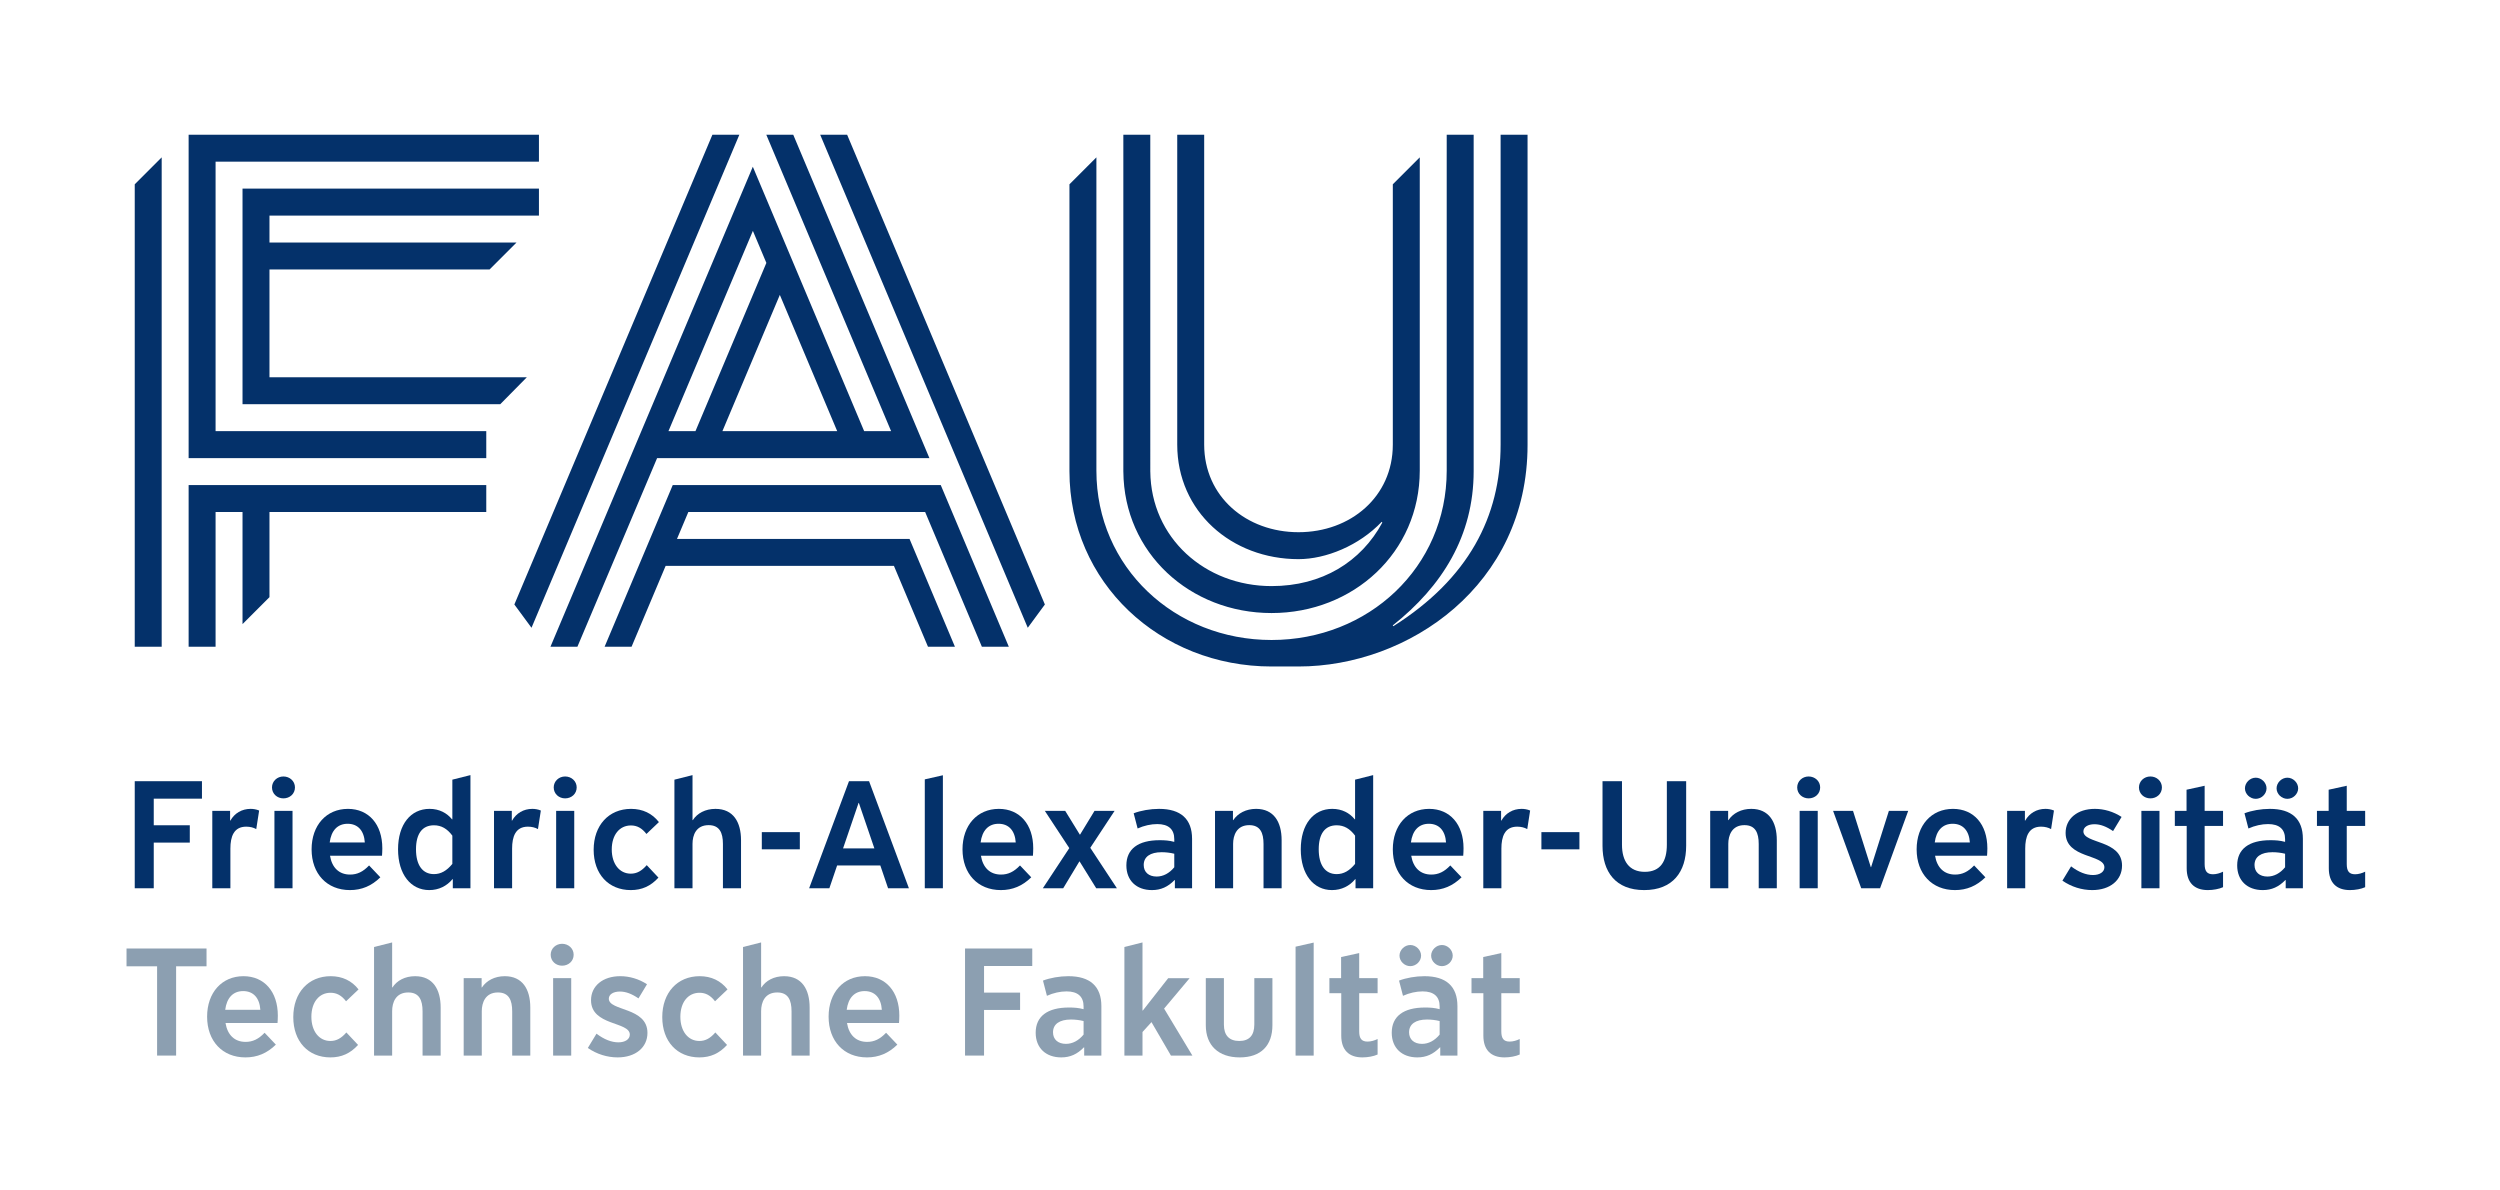 <?xml version="1.0" encoding="UTF-8"?> <!-- Generator: Adobe Illustrator 26.1.0, SVG Export Plug-In . SVG Version: 6.00 Build 0) --> <svg xmlns="http://www.w3.org/2000/svg" xmlns:xlink="http://www.w3.org/1999/xlink" id="Logos" x="0px" y="0px" viewBox="0 0 903.965 430.402" style="enable-background:new 0 0 903.965 430.402;" xml:space="preserve"> <g> <g> <path style="fill:#04316A;" d="M73.026,288.791H55.594v9.624h13.033v6.268H55.594v16.498H48.72v-38.715h24.307V288.791z"></path> <path style="fill:#04316A;" d="M93.702,293.08l-1.045,6.709c-0.989-0.55-2.199-0.88-3.63-0.88c-4.509,0-5.719,3.63-5.719,7.919 v14.354h-6.544V293.19h6.434v3.52h0.11c1.484-2.64,4.124-4.234,7.314-4.234C91.558,292.476,92.712,292.641,93.702,293.08z"></path> <path style="fill:#04316A;" d="M106.654,284.722c0,2.31-1.87,3.959-4.18,3.959c-2.255,0-4.124-1.649-4.124-3.959 c0-2.255,1.869-3.96,4.124-3.96C104.784,280.762,106.654,282.467,106.654,284.722z M105.774,321.182H99.23V293.19h6.544V321.182z"></path> <path style="fill:#04316A;" d="M126.525,321.842c-8.304,0-13.857-5.885-13.857-14.738c0-8.688,5.334-14.628,13.143-14.628 c7.534,0,12.429,5.609,12.429,14.243c0,0.934-0.055,1.925-0.11,2.694h-18.807c0.715,4.345,3.299,6.819,7.259,6.819 c2.584,0,4.674-0.99,6.874-3.3l4.069,4.29C134.335,320.357,130.76,321.842,126.525,321.842z M119.212,304.629h12.703 c-0.275-4.289-2.529-6.764-6.214-6.764C122.071,297.865,119.762,300.284,119.212,304.629z"></path> <path style="fill:#04316A;" d="M143.929,307.103c0-9.018,4.564-14.628,11.384-14.628c3.52,0,6.27,1.484,8.139,3.794h0.11v-14.353 l6.544-1.649v40.914h-6.379v-3.3h-0.11c-2.034,2.475-4.949,3.96-8.414,3.96C148.549,321.842,143.929,316.178,143.929,307.103z M150.418,307.103c0,5.719,2.365,8.964,6.489,8.964c2.53,0,4.619-1.21,6.654-3.685v-10.229c-1.87-2.529-4.015-3.739-6.654-3.739 C152.673,298.415,150.418,301.494,150.418,307.103z"></path> <path style="fill:#04316A;" d="M195.565,293.08l-1.045,6.709c-0.989-0.55-2.199-0.88-3.63-0.88c-4.509,0-5.719,3.63-5.719,7.919 v14.354h-6.544V293.19h6.434v3.52h0.11c1.484-2.64,4.124-4.234,7.314-4.234C193.421,292.476,194.575,292.641,195.565,293.08z"></path> <path style="fill:#04316A;" d="M208.519,284.722c0,2.31-1.87,3.959-4.18,3.959c-2.255,0-4.124-1.649-4.124-3.959 c0-2.255,1.869-3.96,4.124-3.96C206.648,280.762,208.519,282.467,208.519,284.722z M207.639,321.182h-6.544V293.19h6.544V321.182z "></path> <path style="fill:#04316A;" d="M238.084,317.332c-2.805,3.08-5.994,4.51-10.009,4.51c-8.029,0-13.418-5.774-13.418-14.573 c0-8.799,5.444-14.793,13.528-14.793c4.179,0,7.644,1.649,10.063,4.784l-4.51,4.289c-1.649-2.145-3.409-3.079-5.609-3.079 c-4.124,0-6.929,3.409-6.929,8.689c0,5.225,2.805,8.744,6.874,8.744c2.199,0,3.959-0.99,5.774-3.08L238.084,317.332z"></path> <path style="fill:#04316A;" d="M267.947,321.182h-6.544v-16.003c0-4.124-1.265-6.819-5.17-6.819c-4.509,0-5.829,3.575-5.829,6.765 v16.058h-6.544v-39.265l6.544-1.649v16.277h0.11c1.595-2.475,4.51-4.069,8.194-4.069c6.488,0,9.238,4.839,9.238,11.328V321.182z"></path> <path style="fill:#04316A;" d="M289.206,307.103h-13.748v-6.214h13.748V307.103z"></path> <path style="fill:#04316A;" d="M306.982,282.467h7.259l14.408,38.715h-7.534l-2.805-8.249h-15.618l-2.805,8.249h-7.313 L306.982,282.467z M304.837,306.773h11.328l-5.609-16.442h-0.11L304.837,306.773z"></path> <path style="fill:#04316A;" d="M340.934,321.182h-6.544v-39.375l6.544-1.484V321.182z"></path> <path style="fill:#04316A;" d="M361.887,321.842c-8.304,0-13.857-5.885-13.857-14.738c0-8.688,5.334-14.628,13.143-14.628 c7.534,0,12.429,5.609,12.429,14.243c0,0.934-0.055,1.925-0.11,2.694h-18.807c0.715,4.345,3.299,6.819,7.259,6.819 c2.584,0,4.674-0.99,6.874-3.3l4.069,4.29C369.696,320.357,366.121,321.842,361.887,321.842z M354.573,304.629h12.703 c-0.274-4.289-2.529-6.764-6.214-6.764C357.433,297.865,355.123,300.284,354.573,304.629z"></path> <path style="fill:#04316A;" d="M403.855,321.182h-7.479l-5.994-9.679h-0.109l-5.83,9.679h-7.368l9.568-14.518l-8.854-13.474h7.369 l5.279,8.579h0.109l5.225-8.579h7.259l-8.799,13.363L403.855,321.182z"></path> <path style="fill:#04316A;" d="M419.322,303.804c1.814,0,3.465,0.11,5.279,0.605v-0.99c0-3.574-2.09-5.444-6.159-5.444 c-2.255,0-4.784,0.55-7.094,1.595l-1.43-5.499c2.584-0.99,5.994-1.595,9.184-1.595c7.864,0,11.934,3.685,11.934,10.833v17.873 h-6.215v-2.97h-0.109c-2.42,2.475-4.949,3.63-8.194,3.63c-5.609,0-9.238-3.465-9.238-8.909 C407.279,306.993,411.514,303.804,419.322,303.804z M418.223,316.947c2.364,0,4.564-1.155,6.379-3.354v-4.895 c-1.54-0.385-3.135-0.55-4.564-0.55c-4.124,0-6.489,1.649-6.489,4.619C413.548,315.353,415.363,316.947,418.223,316.947z"></path> <path style="fill:#04316A;" d="M463.42,321.182h-6.545v-16.003c0-4.069-1.209-6.819-5.169-6.819c-4.564,0-5.829,3.74-5.829,6.765 v16.058h-6.544V293.19h6.489v3.354h0.109c1.65-2.475,4.62-4.069,8.249-4.069c6.379,0,9.239,4.674,9.239,11.328V321.182z"></path> <path style="fill:#04316A;" d="M470.342,307.103c0-9.018,4.565-14.628,11.384-14.628c3.52,0,6.27,1.484,8.139,3.794h0.11v-14.353 l6.544-1.649v40.914h-6.379v-3.3h-0.11c-2.034,2.475-4.949,3.96-8.414,3.96C474.962,321.842,470.342,316.178,470.342,307.103z M476.831,307.103c0,5.719,2.365,8.964,6.489,8.964c2.529,0,4.619-1.21,6.654-3.685v-10.229c-1.87-2.529-4.015-3.739-6.654-3.739 C479.086,298.415,476.831,301.494,476.831,307.103z"></path> <path style="fill:#04316A;" d="M517.479,321.842c-8.304,0-13.857-5.885-13.857-14.738c0-8.688,5.334-14.628,13.143-14.628 c7.534,0,12.429,5.609,12.429,14.243c0,0.934-0.055,1.925-0.11,2.694h-18.808c0.716,4.345,3.3,6.819,7.26,6.819 c2.584,0,4.674-0.99,6.874-3.3l4.069,4.29C525.289,320.357,521.715,321.842,517.479,321.842z M510.166,304.629h12.703 c-0.275-4.289-2.529-6.764-6.214-6.764C513.025,297.865,510.716,300.284,510.166,304.629z"></path> <path style="fill:#04316A;" d="M553.278,293.08l-1.045,6.709c-0.989-0.55-2.199-0.88-3.63-0.88c-4.509,0-5.719,3.63-5.719,7.919 v14.354h-6.544V293.19h6.434v3.52h0.11c1.484-2.64,4.124-4.234,7.314-4.234C551.134,292.476,552.288,292.641,553.278,293.08z"></path> <path style="fill:#04316A;" d="M571.098,307.103H557.35v-6.214h13.748V307.103z"></path> <path style="fill:#04316A;" d="M609.693,305.839c0,9.349-4.784,16.003-15.178,16.003c-10.339,0-15.068-6.6-15.068-16.003v-23.372 h7.039v22.987c0,5.829,2.53,9.788,8.249,9.788c5.72,0,7.975-3.904,7.975-9.788v-22.987h6.983V305.839z"></path> <path style="fill:#04316A;" d="M642.47,321.182h-6.544v-16.003c0-4.069-1.21-6.819-5.17-6.819c-4.565,0-5.829,3.74-5.829,6.765 v16.058h-6.544V293.19h6.489v3.354h0.109c1.65-2.475,4.62-4.069,8.249-4.069c6.379,0,9.239,4.674,9.239,11.328V321.182z"></path> <path style="fill:#04316A;" d="M658.146,284.722c0,2.31-1.87,3.959-4.18,3.959c-2.255,0-4.124-1.649-4.124-3.959 c0-2.255,1.869-3.96,4.124-3.96C656.276,280.762,658.146,282.467,658.146,284.722z M657.267,321.182h-6.544V293.19h6.544V321.182z "></path> <path style="fill:#04316A;" d="M689.983,293.19l-10.174,27.991h-6.819l-10.173-27.991h7.204l6.434,20.348h0.11l6.434-20.348 H689.983z"></path> <path style="fill:#04316A;" d="M706.887,321.842c-8.304,0-13.857-5.885-13.857-14.738c0-8.688,5.334-14.628,13.143-14.628 c7.534,0,12.429,5.609,12.429,14.243c0,0.934-0.055,1.925-0.11,2.694h-18.807c0.715,4.345,3.299,6.819,7.259,6.819 c2.584,0,4.674-0.99,6.874-3.3l4.069,4.29C714.696,320.357,711.121,321.842,706.887,321.842z M699.573,304.629h12.703 c-0.274-4.289-2.529-6.764-6.214-6.764C702.433,297.865,700.123,300.284,699.573,304.629z"></path> <path style="fill:#04316A;" d="M742.686,293.08l-1.045,6.709c-0.99-0.55-2.199-0.88-3.629-0.88c-4.51,0-5.72,3.63-5.72,7.919 v14.354h-6.544V293.19h6.434v3.52h0.11c1.484-2.64,4.124-4.234,7.315-4.234C740.541,292.476,741.695,292.641,742.686,293.08z"></path> <path style="fill:#04316A;" d="M748.874,313.263c2.75,2.09,5.444,3.135,7.919,3.135c2.42,0,4.124-1.1,4.124-2.805 c0-4.784-14.023-3.08-14.023-12.429c0-5.169,4.289-8.689,10.559-8.689c3.354,0,6.709,0.989,9.679,2.914l-3.08,5.114 c-2.419-1.649-4.565-2.475-6.709-2.475c-2.42,0-4.015,1.045-4.015,2.585c0,4.564,13.969,2.97,13.969,12.373 c0,5.279-4.345,8.854-10.779,8.854c-3.739,0-7.533-1.155-10.778-3.41L748.874,313.263z"></path> <path style="fill:#04316A;" d="M781.719,284.722c0,2.31-1.87,3.959-4.18,3.959c-2.255,0-4.124-1.649-4.124-3.959 c0-2.255,1.869-3.96,4.124-3.96C779.849,280.762,781.719,282.467,781.719,284.722z M780.839,321.182h-6.544V293.19h6.544V321.182z "></path> <path style="fill:#04316A;" d="M803.823,315.188v5.609c-1.43,0.66-3.575,1.045-5.5,1.045c-4.949,0-7.644-2.75-7.644-7.864v-15.343 h-4.289v-5.444h4.234v-7.643l6.544-1.431v9.074h6.654v5.444h-6.654v13.803c0,2.585,0.88,3.685,3.024,3.685 C801.403,316.122,802.723,315.737,803.823,315.188z"></path> <path style="fill:#04316A;" d="M820.977,303.804c1.814,0,3.465,0.11,5.279,0.605v-0.99c0-3.574-2.09-5.444-6.159-5.444 c-2.255,0-4.784,0.55-7.094,1.595l-1.43-5.499c2.584-0.99,5.994-1.595,9.184-1.595c7.864,0,11.934,3.685,11.934,10.833v17.873 h-6.215v-2.97h-0.109c-2.42,2.475-4.949,3.63-8.194,3.63c-5.609,0-9.238-3.465-9.238-8.909 C808.934,306.993,813.168,303.804,820.977,303.804z M815.643,288.846c-2.09,0-3.904-1.76-3.904-3.794 c0-2.035,1.814-3.85,3.904-3.85c2.09,0,3.904,1.814,3.904,3.85C819.547,287.086,817.732,288.846,815.643,288.846z M819.877,316.947c2.364,0,4.564-1.155,6.379-3.354v-4.895c-1.54-0.385-3.135-0.55-4.565-0.55c-4.124,0-6.489,1.649-6.489,4.619 C815.202,315.353,817.018,316.947,819.877,316.947z M827.081,288.846c-2.09,0-3.904-1.76-3.904-3.794 c0-2.035,1.814-3.85,3.904-3.85c2.09,0,3.904,1.814,3.904,3.85C830.985,287.086,829.171,288.846,827.081,288.846z"></path> <path style="fill:#04316A;" d="M855.209,315.188v5.609c-1.43,0.66-3.575,1.045-5.5,1.045c-4.949,0-7.644-2.75-7.644-7.864v-15.343 h-4.289v-5.444h4.234v-7.643l6.544-1.431v9.074h6.654v5.444h-6.654v13.803c0,2.585,0.88,3.685,3.024,3.685 C852.789,316.122,854.108,315.737,855.209,315.188z"></path> <path style="fill:#8C9FB1;" d="M74.677,349.401H63.678v32.28h-6.874v-32.28H45.75v-6.435h28.927V349.401z"></path> <path style="fill:#8C9FB1;" d="M88.746,382.342c-8.304,0-13.857-5.885-13.857-14.738c0-8.688,5.334-14.628,13.143-14.628 c7.534,0,12.429,5.609,12.429,14.243c0,0.934-0.055,1.925-0.11,2.694H81.543c0.715,4.345,3.299,6.819,7.259,6.819 c2.584,0,4.674-0.99,6.874-3.3l4.069,4.29C96.556,380.857,92.98,382.342,88.746,382.342z M81.433,365.129h12.703 c-0.275-4.289-2.529-6.764-6.214-6.764C84.292,358.365,81.982,360.784,81.433,365.129z"></path> <path style="fill:#8C9FB1;" d="M129.473,377.832c-2.805,3.08-5.994,4.51-10.009,4.51c-8.029,0-13.418-5.774-13.418-14.573 c0-8.799,5.444-14.793,13.528-14.793c4.179,0,7.644,1.649,10.063,4.784l-4.51,4.289c-1.649-2.145-3.409-3.079-5.609-3.079 c-4.124,0-6.929,3.409-6.929,8.689c0,5.225,2.805,8.744,6.874,8.744c2.199,0,3.959-0.99,5.774-3.08L129.473,377.832z"></path> <path style="fill:#8C9FB1;" d="M159.337,381.682h-6.544v-16.003c0-4.124-1.265-6.819-5.17-6.819c-4.509,0-5.829,3.575-5.829,6.765 v16.058h-6.544v-39.265l6.544-1.649v16.277h0.11c1.595-2.475,4.51-4.069,8.193-4.069c6.489,0,9.239,4.839,9.239,11.328V381.682z"></path> <path style="fill:#8C9FB1;" d="M191.748,381.682h-6.545v-16.003c0-4.069-1.209-6.819-5.169-6.819c-4.564,0-5.829,3.74-5.829,6.765 v16.058h-6.544V353.69h6.489v3.354h0.109c1.65-2.475,4.62-4.069,8.249-4.069c6.379,0,9.239,4.674,9.239,11.328V381.682z"></path> <path style="fill:#8C9FB1;" d="M207.425,345.222c0,2.31-1.87,3.959-4.18,3.959c-2.255,0-4.124-1.649-4.124-3.959 c0-2.255,1.869-3.96,4.124-3.96C205.555,341.262,207.425,342.967,207.425,345.222z M206.545,381.682h-6.544V353.69h6.544V381.682z "></path> <path style="fill:#8C9FB1;" d="M215.686,373.763c2.75,2.09,5.444,3.135,7.919,3.135c2.42,0,4.124-1.1,4.124-2.805 c0-4.784-14.023-3.08-14.023-12.429c0-5.169,4.289-8.689,10.559-8.689c3.355,0,6.709,0.989,9.679,2.914l-3.08,5.114 c-2.419-1.649-4.564-2.475-6.709-2.475c-2.42,0-4.015,1.045-4.015,2.585c0,4.564,13.969,2.97,13.969,12.373 c0,5.279-4.345,8.854-10.779,8.854c-3.739,0-7.533-1.155-10.778-3.41L215.686,373.763z"></path> <path style="fill:#8C9FB1;" d="M262.891,377.832c-2.805,3.08-5.994,4.51-10.009,4.51c-8.029,0-13.418-5.774-13.418-14.573 c0-8.799,5.444-14.793,13.528-14.793c4.179,0,7.644,1.649,10.063,4.784l-4.51,4.289c-1.649-2.145-3.409-3.079-5.609-3.079 c-4.124,0-6.929,3.409-6.929,8.689c0,5.225,2.805,8.744,6.874,8.744c2.199,0,3.959-0.99,5.774-3.08L262.891,377.832z"></path> <path style="fill:#8C9FB1;" d="M292.754,381.682h-6.544v-16.003c0-4.124-1.265-6.819-5.17-6.819c-4.509,0-5.829,3.575-5.829,6.765 v16.058h-6.544v-39.265l6.544-1.649v16.277h0.11c1.595-2.475,4.51-4.069,8.194-4.069c6.488,0,9.238,4.839,9.238,11.328V381.682z"></path> <path style="fill:#8C9FB1;" d="M313.468,382.342c-8.304,0-13.857-5.885-13.857-14.738c0-8.688,5.334-14.628,13.142-14.628 c7.534,0,12.429,5.609,12.429,14.243c0,0.934-0.055,1.925-0.11,2.694h-18.808c0.716,4.345,3.3,6.819,7.26,6.819 c2.584,0,4.674-0.99,6.874-3.3l4.069,4.29C321.277,380.857,317.703,382.342,313.468,382.342z M306.154,365.129h12.703 c-0.275-4.289-2.529-6.764-6.214-6.764C309.014,358.365,306.704,360.784,306.154,365.129z"></path> <path style="fill:#8C9FB1;" d="M373.25,349.291h-17.433v9.624h13.033v6.268h-13.033v16.498h-6.874v-38.715h24.307V349.291z"></path> <path style="fill:#8C9FB1;" d="M386.528,364.304c1.816,0,3.465,0.11,5.279,0.605v-0.99c0-3.574-2.09-5.444-6.159-5.444 c-2.255,0-4.784,0.55-7.094,1.595l-1.43-5.499c2.584-0.99,5.994-1.595,9.184-1.595c7.864,0,11.934,3.685,11.934,10.833v17.873 h-6.215v-2.97h-0.109c-2.42,2.475-4.949,3.63-8.194,3.63c-5.609,0-9.238-3.465-9.238-8.909 C374.485,367.493,378.72,364.304,386.528,364.304z M385.429,377.447c2.364,0,4.564-1.155,6.379-3.354v-4.895 c-1.54-0.385-3.135-0.55-4.564-0.55c-4.124,0-6.489,1.649-6.489,4.619C380.754,375.853,382.569,377.447,385.429,377.447z"></path> <path style="fill:#8C9FB1;" d="M406.566,342.417l6.544-1.649v24.637h0.11l9.184-11.714h7.754l-9.238,10.998l10.229,16.993h-7.754 l-7.039-12.099l-3.245,3.575v8.523h-6.544V342.417z"></path> <path style="fill:#8C9FB1;" d="M442.547,370.519c0,3.849,1.925,5.884,5.554,5.884c3.575,0,5.444-1.979,5.444-5.94V353.69h6.544 v16.993c0,7.368-4.124,11.658-11.823,11.658c-7.643,0-12.263-4.29-12.263-11.603V353.69h6.544V370.519z"></path> <path style="fill:#8C9FB1;" d="M475.007,381.682h-6.544v-39.375l6.544-1.484V381.682z"></path> <path style="fill:#8C9FB1;" d="M498.123,375.688v5.609c-1.43,0.66-3.575,1.045-5.5,1.045c-4.949,0-7.644-2.75-7.644-7.864v-15.343 h-4.289v-5.444h4.234v-7.643l6.544-1.431v9.074h6.654v5.444h-6.654v13.803c0,2.585,0.88,3.685,3.024,3.685 C495.703,376.622,497.022,376.237,498.123,375.688z"></path> <path style="fill:#8C9FB1;" d="M515.276,364.304c1.815,0,3.465,0.11,5.279,0.605v-0.99c0-3.574-2.09-5.444-6.159-5.444 c-2.255,0-4.784,0.55-7.094,1.595l-1.43-5.499c2.584-0.99,5.994-1.595,9.184-1.595c7.864,0,11.933,3.685,11.933,10.833v17.873 h-6.215v-2.97h-0.109c-2.42,2.475-4.949,3.63-8.194,3.63c-5.609,0-9.238-3.465-9.238-8.909 C503.233,367.493,507.468,364.304,515.276,364.304z M509.942,349.346c-2.09,0-3.904-1.76-3.904-3.794 c0-2.035,1.815-3.85,3.904-3.85s3.904,1.814,3.904,3.85C513.847,347.586,512.032,349.346,509.942,349.346z M514.177,377.447 c2.364,0,4.564-1.155,6.379-3.354v-4.895c-1.54-0.385-3.135-0.55-4.565-0.55c-4.124,0-6.489,1.649-6.489,4.619 C509.502,375.853,511.317,377.447,514.177,377.447z M521.381,349.346c-2.09,0-3.904-1.76-3.904-3.794 c0-2.035,1.814-3.85,3.904-3.85c2.09,0,3.904,1.814,3.904,3.85C525.285,347.586,523.471,349.346,521.381,349.346z"></path> <path style="fill:#8C9FB1;" d="M549.509,375.688v5.609c-1.43,0.66-3.575,1.045-5.5,1.045c-4.949,0-7.644-2.75-7.644-7.864v-15.343 h-4.289v-5.444h4.234v-7.643l6.544-1.431v9.074h6.654v5.444h-6.654v13.803c0,2.585,0.88,3.685,3.024,3.685 C547.089,376.622,548.408,376.237,549.509,375.688z"></path> </g> </g> <path id="FAU_x5F_Logo_00000080894780473996579420000010174732983659308936_" style="fill:#04316A;" d="M48.719,66.642l9.743-9.743 v176.949h-9.743V66.642z M77.95,58.461h116.924v-9.743H68.206v116.925h107.622v-9.744H77.95V58.461z M190.499,136.411H97.438V97.437 h79.587l9.744-9.744H97.438v-9.744h97.436v-9.743H87.693v77.95h93.19L190.499,136.411z M68.206,233.849h9.744V185.13h9.743v40.538 l9.744-9.744V185.13h78.391v-9.744H68.206V233.849z M542.599,48.718V160.77c0,26.074-11.635,48.475-38.78,65.656l-0.22-0.286 c17.838-14.147,29.256-32.317,29.256-55.789V48.718h-9.744v121.472c0,34.979-28.355,61.223-63.334,61.223 s-63.334-26.244-63.334-61.223V56.898l-9.744,9.743v103.71c0,40.36,32.719,70.643,73.078,70.643c0.934,0,9.744,0,9.744,0 c39.742,0,82.821-29.351,82.821-80.08c0-0.048,0-112.196,0-112.196H542.599z M459.776,221.669c29.58,0,53.563-21.908,53.59-51.48 h0.001V56.898l-9.744,9.743v94.129c0,18.834-15.269,31.667-34.103,31.667c-18.835,0-34.104-12.833-34.104-31.667V48.718h-9.744 V160.77c0,24.216,19.632,41.41,43.848,41.41c9.902,0,21.921-4.892,30.085-13.503l0.22,0.287 c-7.655,14.195-21.805,22.96-40.049,22.96c-24.067,0-43.603-17.424-43.841-41.411h-0.006V48.718h-9.744v121.796h0.005 C406.393,199.921,430.305,221.669,459.776,221.669z M243.257,175.386l-24.639,58.463l9.745-0.002l-0.001,0.002h0.001l12.318-29.231 h82.555l12.308,29.231h9.744l-16.411-38.976h-84.089l4.106-9.743h85.624l20.513,48.719h9.744l-24.616-58.463H243.257z M257.594,48.718l-71.61,169.857l6.202,8.42l75.152-178.277H257.594z M296.569,48.718l75.058,178.277l6.186-8.42L306.312,48.718 H296.569z M237.6,165.643l-28.818,68.206h-9.743l73.171-173.562l40.258,95.612h9.743L277.082,48.718h9.743l49.232,116.925H237.6z M281.978,106.629l-20.764,49.27h41.509L281.978,106.629z M241.702,155.898h9.768l25.639-60.835l-4.879-11.588L241.702,155.898z"></path> </svg> 